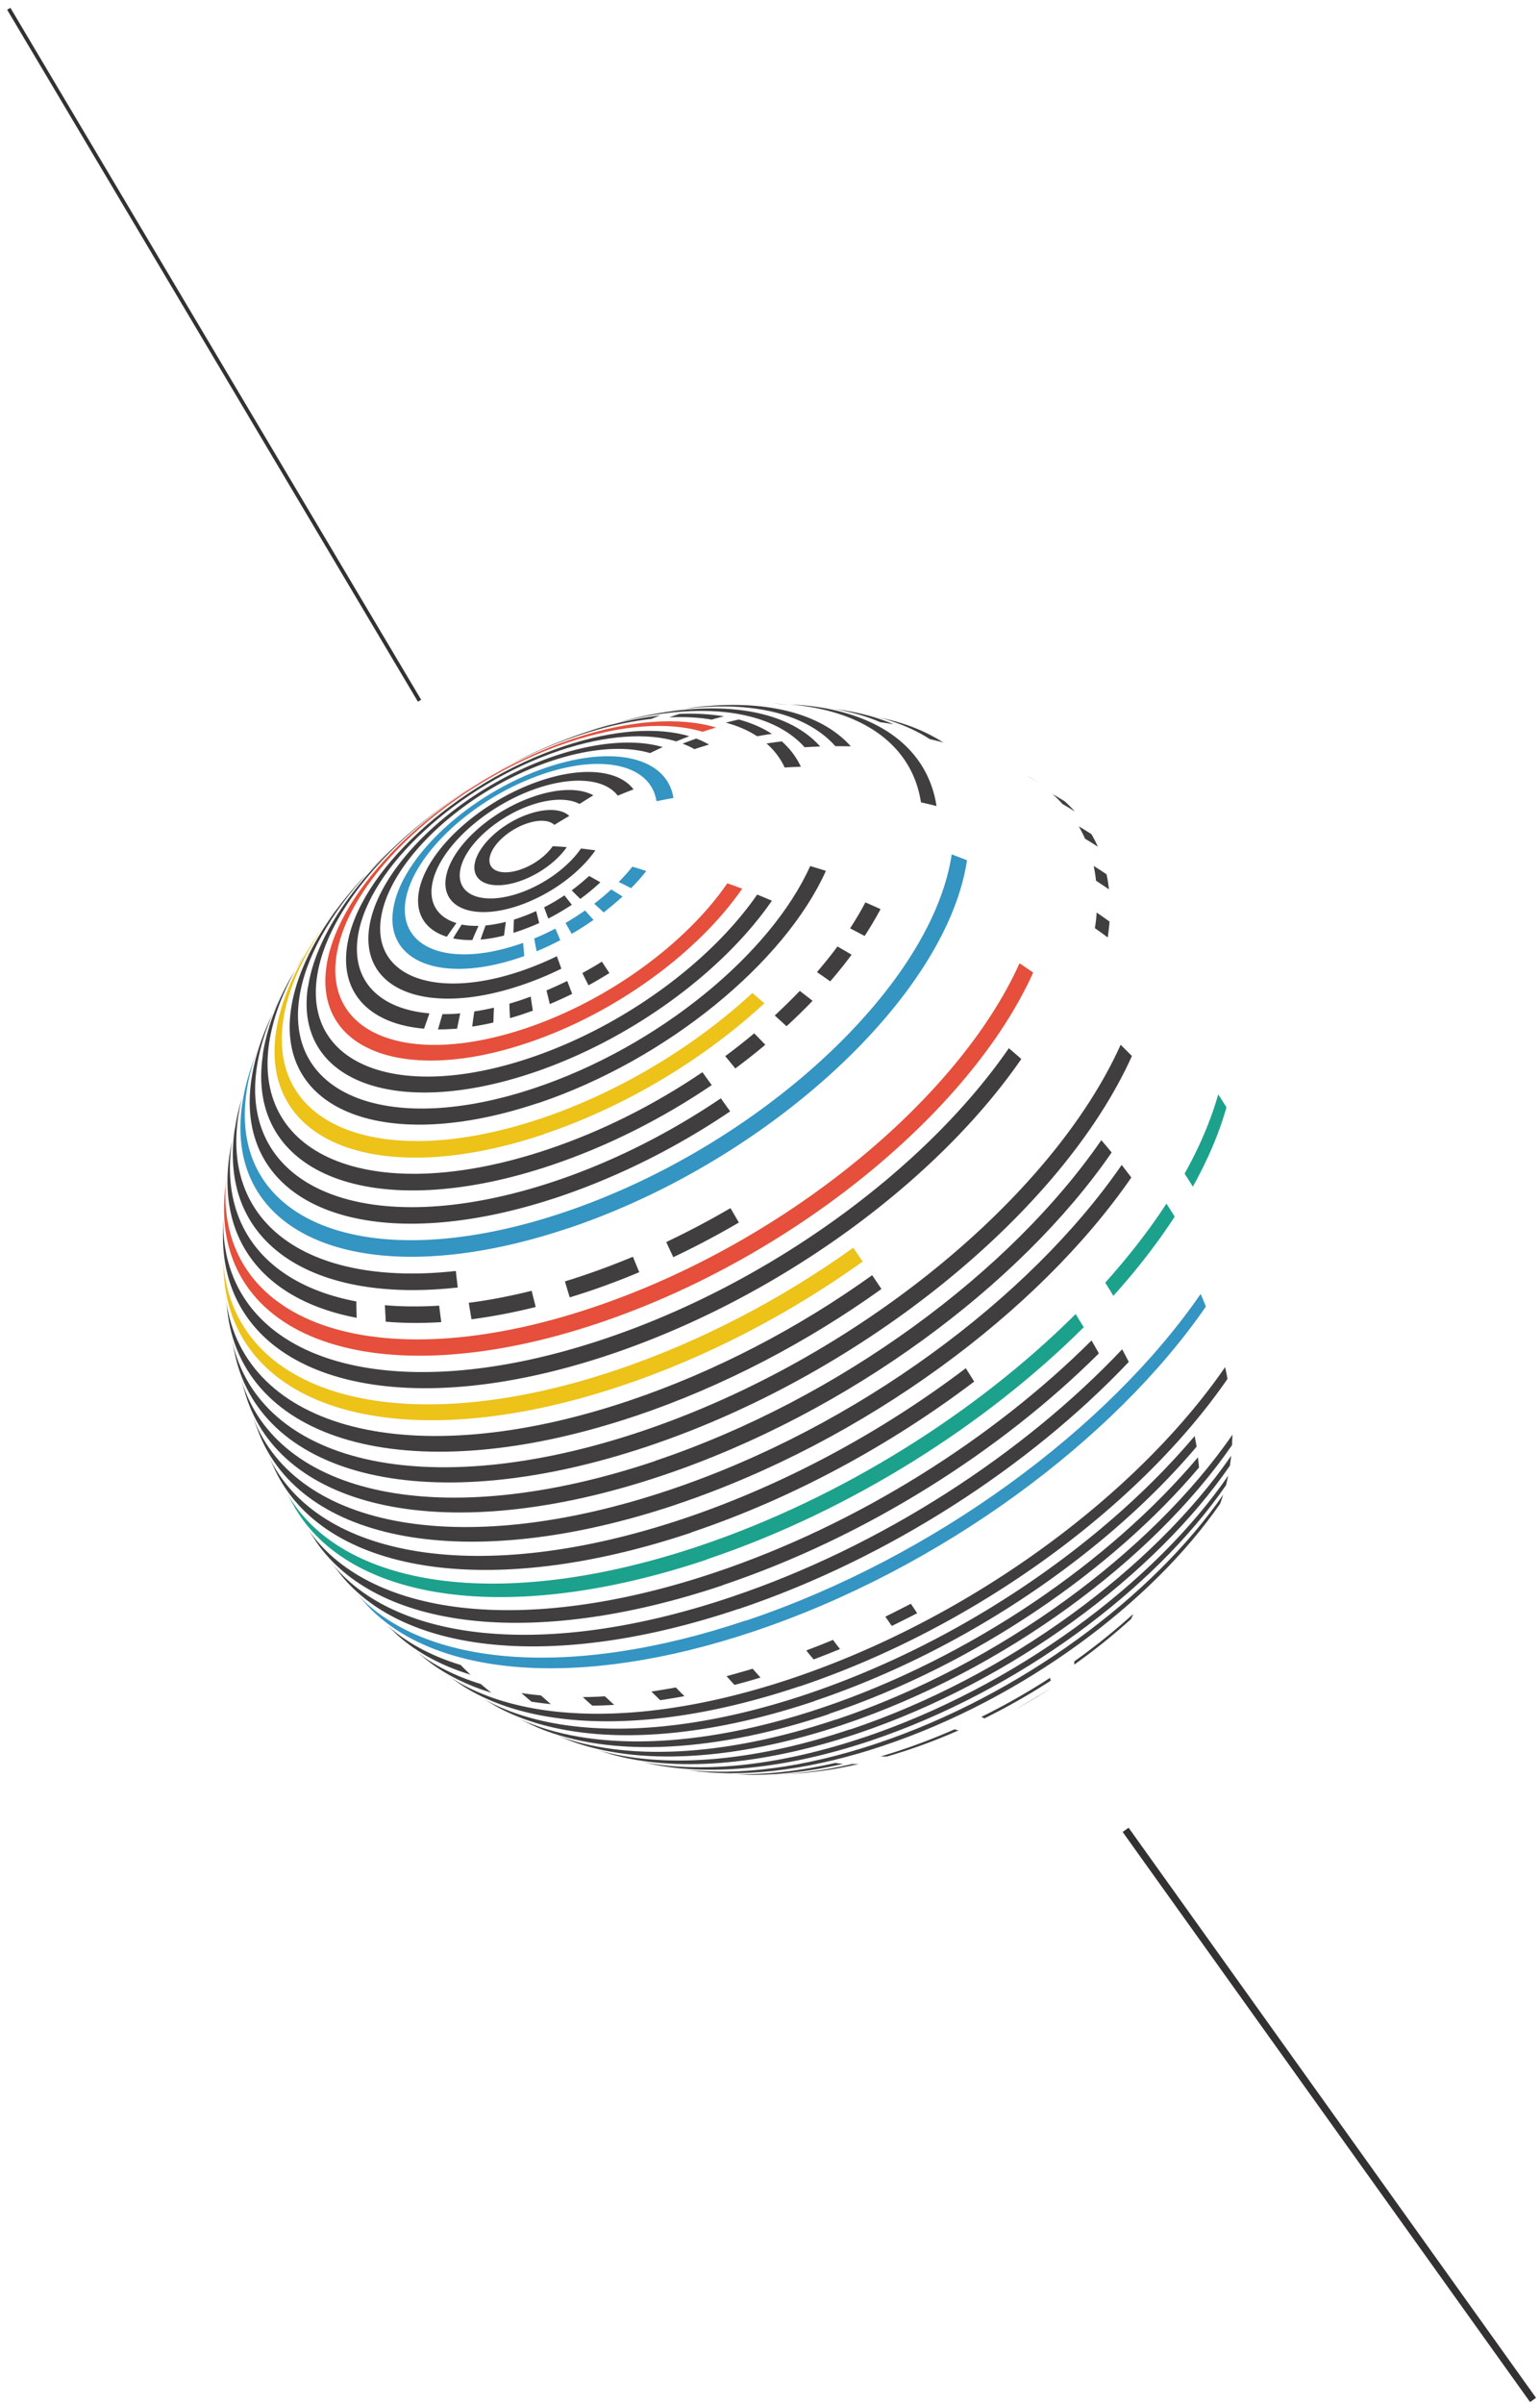 <svg width="175" height="273" fill="none" xmlns="http://www.w3.org/2000/svg"><path d="M47.675 79.576L1 1" stroke="#333132" stroke-width=".43" stroke-miterlimit="10"/><path d="M174.21 272.539l-46.299-64.741" stroke="#333132" stroke-width=".83" stroke-miterlimit="10"/><path d="M115.308 194.168s.017 0 .034-.017c-.017 0-.034.017-.051.034h.017v-.017zM119.52 191.647l.052-.034s-.052.034-.086.051c0 0 .017 0 .034-.017zM119.486 191.681a126.74 126.74 0 01-4.144 2.47 63.124 63.124 0 004.144-2.47zM102.244 199.399s-.152.033-.22.067c.068-.017.152-.034.22-.067zM104.531 198.717c-.768.239-1.586.494-2.286.682a68.432 68.432 0 002.286-.682zM95.697 200.796l-1.535.238c.512-.068 1.023-.153 1.535-.238zM88.534 201.511l-.716.034c.239 0 .478 0 .716-.034zM96.703 200.353c-2.882.664-5.627 1.039-8.169 1.158l.768-.034 1.586-.102a46.189 46.189 0 006.702-1.056c-.29 0-.58.017-.87 0l-.017.034z" fill="#413E40"/><path d="M95.816 200.302a7.873 7.873 0 01-.886-.103c-4.093.937-7.913 1.346-11.324 1.278l1.398.068c3.275.051 6.907-.34 10.812-1.243zM83.59 201.477l-1.468-.068c.478.034.973.051 1.467.068z" fill="#413E40"/><path d="M99.653 197.984c-8.288 2.778-15.774 3.698-21.794 2.982l1.57.204c5.814.648 12.994-.255 20.958-2.93 15.859-5.316 30.491-16.219 38.267-27.481.12-.341.239-.681.358-1.039-7.998 11.585-23.039 22.796-39.359 28.264zM77.859 200.966l-.955-.119c.307.051.63.085.955.119z" fill="#413E40"/><path d="M98.153 197.303c-9.908 3.322-18.69 4.123-25.393 2.743l1.637.358c6.515 1.261 14.99.46 24.523-2.726 16.746-5.622 32.197-17.123 40.399-29.015.085-.357.171-.732.256-1.09-8.407 12.199-24.25 23.971-41.405 29.73h-.017zM72.76 200.046l-.904-.204c.29.068.597.136.904.204zM67.9 198.734l-.716-.221c.238.085.477.153.716.221z" fill="#413E40"/><path d="M96.6 196.383c-11.442 3.85-21.47 4.447-28.717 2.351l1.535.477c7.077 2.011 16.831 1.397 27.967-2.334 17.565-5.895 33.766-17.957 42.378-30.428l.153-1.142c-8.799 12.744-25.358 25.079-43.298 31.093l-.017-.017zM63.295 197.082l-.596-.239c.204.085.392.153.596.239z" fill="#413E40"/><path d="M95.015 195.259c-12.91 4.327-24.08 4.719-31.72 1.823l1.62.647c7.487 2.743 18.35 2.334 30.884-1.874 18.315-6.151 35.215-18.724 44.202-31.741l.052-1.192c-9.158 13.255-26.382 26.084-45.038 32.354v-.017z" fill="#413E40"/><path d="M94.196 194.628c16.661-5.588 32.197-16.321 42.054-27.975-.035-.375-.069-.767-.12-1.159-10.01 11.858-25.818 22.762-42.752 28.453-14.257 4.787-26.467 4.906-34.363 1.243l1.45.716c7.76 3.578 19.73 3.441 33.714-1.244l.017-.034zM59.032 195.156l-.733-.357c.239.119.477.238.733.357zM54.77 192.84l-.461-.273c.153.085.307.187.46.273z" fill="#413E40"/><path d="M92.56 193.163c17.206-5.776 33.236-16.85 43.417-28.878a30.173 30.173 0 00-.222-1.21c-10.317 12.216-26.586 23.443-44.031 29.304-15.655 5.265-28.923 5.06-36.938.46l1.5.886c7.93 4.447 20.925 4.6 36.273-.545v-.017zM50.898 190.301l-.426-.29c.136.102.29.205.426.29z" fill="#413E40"/><path d="M90.87 191.51c20.158-6.763 38.746-20.598 48.62-34.926a36.85 36.85 0 00-.273-1.329c-9.993 14.482-28.82 28.486-49.199 35.335-16.9 5.674-31.07 5.146-39.137-.306l1.483 1.022c7.998 5.281 21.914 5.758 38.507.187v.017zM47.232 187.49l-.444-.358c.154.119.29.239.444.358z" fill="#413E40"/><path d="M55.826 192.226c-.392-.324-.801-.647-1.193-.988-2.882-.886-5.372-2.13-7.402-3.748l1.365 1.107c1.995 1.55 4.417 2.76 7.213 3.629h.017z" fill="#413E40"/><path d="M52.347 189.074c-3.649-1.107-6.684-2.828-8.97-5.077l1.655 1.567c2.217 2.028 5.064 3.578 8.441 4.617a33.47 33.47 0 01-1.126-1.107zM40.598 181.05l-.358-.409.358.409z" fill="#413E40"/><path d="M84.783 184.014c-20.191 6.781-36.648 5.128-44.185-2.965l1.176 1.312c7.52 7.991 23.875 9.609 43.896 2.897 21.282-7.139 40.927-21.757 51.364-36.886-.187-.477-.392-.954-.597-1.431-10.488 15.214-30.235 29.9-51.637 37.09l-.017-.017z" fill="#3494C2"/><path d="M83.896 182.736c17.139-5.758 33.22-16.304 44.373-28.077-.239-.477-.495-.954-.751-1.431-11.187 11.823-27.319 22.404-44.526 28.162-21.112 7.088-38.182 5.026-45.344-3.935l1.09 1.397c7.18 8.893 24.166 10.921 45.158 3.867v.017z" fill="#413E40"/><path d="M37.665 177.455l-.341-.443c.12.153.221.29.341.443z" fill="#413E40"/><path d="M82.123 180.01c16.302-5.469 31.65-15.265 42.752-26.322-.273-.494-.563-.971-.836-1.466-11.118 11.075-26.483 20.888-42.803 26.357-21.948 7.36-39.53 4.89-46.249-4.941l.972 1.483c6.72 9.779 24.267 12.249 46.163 4.906v-.017zM34.988 173.622l-.325-.495c.103.171.205.324.325.495zM32.6 169.584l-.29-.529c.102.171.188.359.29.529z" fill="#413E40"/><path d="M80.332 177.08c16.32-5.486 31.685-15.283 42.821-26.357-.307-.494-.614-.988-.921-1.499-11.119 11.074-26.467 20.854-42.77 26.34-22.68 7.615-40.706 4.702-46.845-5.981l.835 1.534c6.157 10.682 24.199 13.595 46.897 5.98l-.017-.017z" fill="#1CA18C"/><path d="M78.575 174.013c11.58-3.884 22.681-9.967 32.129-17.122-.324-.511-.631-1.005-.955-1.517-9.414 7.139-20.481 13.187-32.026 17.072-23.295 7.82-41.661 4.463-47.17-7.02l.717 1.551c5.525 11.534 23.942 14.89 47.322 7.053l-.017-.017zM30.537 165.41l-.256-.563.256.563z" fill="#413E40"/><path d="M76.87 170.844c21.419-7.19 41.184-21.893 51.689-37.124-.358-.477-.734-.954-1.092-1.431-10.453 15.146-30.116 29.781-51.415 36.92-24.2 8.126-43.043 4.072-47.443-8.672l.358 1.005.444 1.175c4.809 12.352 23.516 16.169 47.476 8.127h-.017zM27.45 156.755l-.188-.648c.051.222.12.426.188.648z" fill="#413E40"/><path d="M74.431 165.92c-24.25 8.144-43.025 3.902-46.981-9.149l.443 1.568c3.973 13.153 22.903 17.446 47.34 9.234 21.18-7.104 40.706-21.654 51.092-36.698-.393-.46-.768-.937-1.177-1.397-10.3 14.941-29.707 29.372-50.717 36.425v.017zM26.41 152.309l-.137-.666c.034.222.085.444.137.666z" fill="#413E40"/><path d="M73.647 164.234c24.693-8.28 47.118-26.834 54.98-44.314l-1.279-1.278c-7.793 17.31-30.014 35.693-54.468 43.905-24.574 8.246-43.418 3.561-46.488-10.222l.324 1.567c3.07 13.92 22.118 18.673 46.931 10.342zM25.71 147.793l-.085-.733c.017.256.05.494.085.733z" fill="#413E40"/><path d="M72.146 160.826c9.993-3.356 19.629-8.433 28.019-14.447-.358-.528-.7-1.04-1.057-1.568-8.288 5.946-17.804 10.955-27.695 14.278-24.778 8.314-43.622 3.168-45.703-11.296l.188 1.584c2.08 14.652 21.146 19.866 46.231 11.449h.017zM25.352 143.21l-.034-.784c0 .273.017.528.034.784z" fill="#413E40"/><path d="M70.697 157.351c9.754-3.271 19.15-8.229 27.336-14.09-.358-.528-.716-1.039-1.074-1.568-8.083 5.793-17.343 10.666-26.961 13.903-24.898 8.365-43.64 2.76-44.629-12.369l.068 1.516c.972 15.385 19.987 21.092 45.26 12.608z" fill="#EDC219"/><path d="M116.945 88.214c-.153-.103-.324-.188-.494-.29l1.569.92c-.358-.221-.717-.426-1.075-.647v.017zM122.147 92.15a18.367 18.367 0 00-1.143-1.142c-.46-.29-.921-.562-1.398-.835.392.358.784.733 1.125 1.124.478.273.938.563 1.416.852zM124.756 96.153a14.16 14.16 0 00-.734-1.431c-.477-.307-.955-.596-1.432-.886.256.46.494.92.716 1.414.495.29.972.596 1.45.903zM126.018 100.992a18.102 18.102 0 00-.273-1.704 43.406 43.406 0 00-1.467-.954c.12.545.205 1.107.273 1.686.495.324.989.648 1.467.972zM125.881 106.461c.085-.614.154-1.21.205-1.806-.478-.341-.972-.699-1.467-1.023-.034.58-.102 1.176-.204 1.772.494.341.989.699 1.466 1.057zM100.591 183.571c.256.358.495.716.751 1.073.972-.477 1.927-.954 2.882-1.448l-.717-1.073c-.955.494-1.927.988-2.899 1.465l-.017-.017zM91.621 187.421c.273.358.563.699.836 1.023 1.006-.375 1.995-.767 3.001-1.176-.273-.341-.528-.681-.801-1.039-1.007.409-2.013.818-3.019 1.192h-.017zM82.549 190.335c.307.34.614.681.92 1.005a70.518 70.518 0 002.951-.835c-.29-.324-.597-.664-.887-1.005-1.006.307-1.995.579-2.984.852v-.017zM74.022 192.09c.341.34.665.664 1.006.988.904-.137 1.808-.29 2.746-.46a57.064 57.064 0 01-.972-.988c-.938.17-1.859.323-2.763.46h-.017zM66.229 192.72c.358.341.716.664 1.074.971.819 0 1.637-.034 2.49-.085-.358-.324-.7-.647-1.057-.971-.853.051-1.689.085-2.507.085zM59.254 192.26c.375.341.767.664 1.143.988.716.102 1.45.205 2.2.273-.376-.324-.75-.648-1.126-.988-.75-.069-1.5-.154-2.217-.273zM69.315 153.824c19.373-6.508 37.245-19.797 46.744-33.563-.461-.409-.938-.818-1.416-1.227-9.345 13.545-26.927 26.629-45.975 33.018-25.12 8.434-43.76 2.198-43.299-13.834l-.034.869v1.039c-.205 16.032 18.656 22.2 43.98 13.698zM25.693 133.907l.102-.868-.102.868z" fill="#413E40"/><path d="M68.002 150.263c22.187-7.445 42.327-24.107 49.404-39.816-.512-.358-1.024-.698-1.552-1.056-6.941 15.419-26.706 31.774-48.483 39.083-24.846 8.349-43.144 1.806-41.678-14.567l-.153 1.483c-1.501 16.696 17.121 23.375 42.462 14.873z" fill="#E54F3B"/><path d="M104.291 82.642c-.307-.102-.613-.204-.92-.29l.92.29zM26.427 129.154l.204-1.039c-.068.341-.136.698-.204 1.039zM40.53 149.65a67.331 67.331 0 01-.035-1.857c-9.942-1.874-15.603-8.297-14.137-18.145.017-.17.051-.324.085-.494l-.272 1.448c-.034.171-.052.341-.086.511-1.5 10.069 4.28 16.612 14.445 18.537zM99.652 81.416c-.392-.102-.8-.188-1.21-.273l1.21.273zM107.208 84.33c-1.757-1.142-3.854-2.028-6.225-2.608l-1.33-.306c2.285.579 4.298 1.414 6.003 2.521.512.12 1.04.239 1.552.392zM27.535 124.486l.324-1.193c-.12.392-.222.784-.324 1.193z" fill="#413E40"/><path d="M26.682 128.2c-1.927 12.982 8.783 19.848 25.341 18.008a69.828 69.828 0 01-.221-1.874c-16.167 1.789-26.62-4.906-24.727-17.565.119-.75.272-1.516.46-2.283l-.324 1.193a22.738 22.738 0 00-.512 2.521h-.017zM94.69 80.496c-.426-.068-.852-.136-1.295-.188l1.295.188zM101.546 82.25c-1.671-.715-3.547-1.243-5.627-1.584l-1.228-.17c1.96.324 3.751.835 5.337 1.516.512.068 1.007.153 1.518.239zM29.223 119.29l.307-.818-.307.818z" fill="#413E40"/><path d="M64.54 139.496c22.75-7.633 43.043-26.357 45.345-41.81l-1.739-.664c-2.234 15.044-21.982 33.24-44.117 40.668-22.118 7.428-38.25 1.261-36-13.783.222-1.517.631-3.05 1.194-4.617l-.307.834-.29.835a24.733 24.733 0 00-1.091 4.362c-2.302 15.452 14.274 21.807 37.023 14.158l-.017.017z" fill="#3494C2"/><path d="M89.609 80.002a27.845 27.845 0 00-1.705-.085l1.705.085zM104.633 91.11c.597.136 1.194.273 1.79.426-1.04-6.747-6.89-10.819-15.637-11.483l-1.177-.068c8.407.664 14.035 4.6 15.041 11.108l-.017.017zM31.065 114.928l.682-1.448c-.239.477-.477.971-.682 1.448zM28.575 122.527c-2.166 14.601 13.472 20.598 34.96 13.374 6.872-2.317 13.523-5.691 19.44-9.694-.358-.494-.716-.988-1.057-1.483-5.747 3.885-12.176 7.173-18.844 9.405-20.822 6.985-36 1.176-33.885-12.965.307-2.028.938-4.106 1.876-6.202l-.478.988c-1.006 2.232-1.688 4.447-2.012 6.594v-.017zM33.606 110.089l1.04-1.771a31.902 31.902 0 00-1.04 1.771z" fill="#413E40"/><path d="M29.871 119.784c-2.046 13.68 12.637 19.303 32.777 12.539 6.446-2.164 12.67-5.333 18.23-9.098-.359-.494-.7-.971-1.058-1.465-5.354 3.629-11.374 6.696-17.599 8.774-19.44 6.525-33.612 1.108-31.634-12.113.41-2.709 1.45-5.52 3.019-8.349l-.58.972c-1.654 2.947-2.746 5.894-3.172 8.723l.017.017zM94.947 84.738c.58 0 1.16 0 1.739.017-3.377-3.782-9.754-5.418-17.889-4.413l-1.108.17c7.844-.987 14 .58 17.258 4.243v-.017zM75.95 80.751l1.739-.255c-.58.068-1.16.153-1.74.255zM75.847 80.768l-.375.069c.153-.035.324-.052.478-.086h-.103v.017z" fill="#413E40"/><path d="M61.83 128.779c9.395-3.152 18.263-8.604 25.033-14.839-.46-.392-.903-.784-1.364-1.176-6.497 5.997-15.024 11.228-24.045 14.26-17.991 6.032-31.088 1.023-29.264-11.193.546-3.646 2.354-7.53 5.1-11.33l-.393.528-.511.733c-2.695 3.833-4.468 7.718-5.014 11.381-1.893 12.727 11.75 17.94 30.474 11.653l-.017-.017z" fill="#EDC219"/><path d="M37.29 104.501l1.26-1.652c-.443.545-.852 1.09-1.26 1.652zM69.912 82.114c-.972.256-1.96.563-2.984.903.887-.272 1.978-.613 2.984-.903zM91.434 84.857c.596-.034 1.176-.068 1.773-.085-3.837-4.31-11.937-5.588-22.067-2.981-.375.102-.784.221-1.21.34 9.873-2.64 17.786-1.448 21.52 2.743l-.016-.017z" fill="#413E40"/><path d="M61.113 125.287c14.7-4.941 28.052-15.981 32.742-26.391-.597-.187-1.194-.375-1.79-.545-4.468 9.95-17.224 20.496-31.276 25.198-16.457 5.52-28.445.937-26.774-10.257.682-4.566 3.53-9.523 7.776-14.174-.272.29-.545.579-.801.834-4.332 4.788-7.214 9.882-7.913 14.584-1.74 11.705 10.812 16.509 28.036 10.734v.017z" fill="#413E40"/><path d="M41.791 99.135c.887-.92 1.876-1.926 2.678-2.71a49.967 49.967 0 00-2.678 2.71z" fill="#413E40"/><path d="M34.987 112.083c-1.586 10.648 9.823 15.01 25.495 9.762 11.29-3.782 21.692-11.534 27.234-19.559-.563-.238-1.125-.477-1.671-.698-5.253 7.598-15.127 14.959-25.836 18.553-14.853 4.992-25.682.852-24.181-9.251 1.09-7.292 8.322-15.708 17.854-21.688-.34.204-.682.426-.989.613a92.343 92.343 0 00-2.114 1.448c-8.527 6.1-14.752 13.937-15.775 20.837l-.017-.017zM74.022 81.637c.341-.136.682-.272 1.023-.392-2.728.307-5.695.971-8.833 2.028-2.37.8-4.707 1.772-6.958 2.88l-2.166 1.124c-.307.187-.648.374-1.006.579 3.036-1.72 6.259-3.186 9.567-4.293 2.984-1.006 5.798-1.636 8.39-1.926h-.017zM53.882 89.185a58.13 58.13 0 012.217-1.312c-.75.426-1.483.869-2.217 1.312z" fill="#413E40"/><path d="M81.355 82.608c-4.093-1.21-9.771-.886-16.269 1.295-14.035 4.72-26.569 16.271-27.984 25.795-1.416 9.54 8.8 13.459 22.834 8.74 10.113-3.391 19.441-10.342 24.404-17.515-.563-.204-1.126-.426-1.689-.613-4.655 6.764-13.438 13.289-22.936 16.475-13.2 4.43-22.818.75-21.488-8.212 1.33-8.961 13.114-19.831 26.314-24.26 6.105-2.045 11.46-2.37 15.296-1.21.495-.17 1.007-.324 1.501-.478l.017-.017z" fill="#E54F3B"/><path d="M78.354 83.614c-3.599-1.074-8.595-.784-14.308 1.141-12.347 4.14-23.363 14.311-24.608 22.694-.819 5.486 2.746 8.859 8.748 9.37l.614-1.738c-5.593-.477-8.901-3.611-8.134-8.723 1.16-7.803 11.409-17.241 22.886-21.109 5.32-1.789 9.959-2.061 13.301-1.056.495-.204.99-.409 1.5-.596v.017zM50.284 115.149c-.17.58-.341 1.159-.512 1.755.7 0 1.416-.034 2.166-.085l.358-1.738c-.699.069-1.364.086-2.012.086v-.018z" fill="#413E40"/><path d="M79.121 83.87c-.511.187-1.04.374-1.552.578.478.188.938.392 1.347.63.546-.187 1.109-.357 1.655-.527a11.38 11.38 0 00-1.45-.682zM56.133 114.434c-.767.17-1.517.324-2.234.426-.085.579-.17 1.141-.238 1.721.784-.12 1.585-.273 2.404-.46.017-.563.034-1.125.068-1.687zM57.941 115.627c.512-.154 1.04-.307 1.586-.495l1.023-.357c-.085-.546-.17-1.074-.239-1.602-.324.119-.63.222-.955.341-.494.17-.989.324-1.466.46 0 .545.034 1.107.068 1.653h-.017zM65.018 112.866c-.188-.494-.375-.988-.563-1.465-.767.375-1.551.733-2.353 1.074.12.511.256 1.022.375 1.55.853-.358 1.705-.75 2.541-1.159zM69.247 110.498c-.29-.443-.58-.869-.852-1.295-.717.46-1.467.886-2.217 1.295.221.46.46.92.699 1.397.818-.443 1.603-.92 2.387-1.397h-.017zM86.966 118.642c-.427-.443-.836-.869-1.262-1.295a71.098 71.098 0 01-3.292 2.59c.376.46.768.92 1.143 1.397a67.814 67.814 0 003.41-2.692zM89.37 116.547a60.262 60.262 0 002.967-2.897c-.477-.375-.972-.749-1.45-1.124a73.828 73.828 0 01-2.847 2.794c.443.409.904.818 1.347 1.227h-.017zM94.35 111.435a49.346 49.346 0 002.421-3.015c-.528-.324-1.074-.631-1.603-.937-.716.971-1.5 1.942-2.336 2.913.512.341 1.023.699 1.518 1.056v-.017zM96.6 105.421c.546.29 1.11.579 1.655.869a40.748 40.748 0 001.808-3.05c-.563-.255-1.143-.511-1.723-.766a35.88 35.88 0 01-1.74 2.947zM75.37 84.857c-3.087-.92-7.368-.664-12.279.971-10.59 3.561-20.055 12.284-21.129 19.474-1.074 7.207 6.65 10.154 17.24 6.593a37.001 37.001 0 004.588-1.891c-.17-.477-.34-.954-.511-1.414a35.48 35.48 0 01-4.196 1.721c-9.703 3.254-16.78.545-15.79-6.048.988-6.594 9.634-14.584 19.338-17.838 4.485-1.5 8.424-1.738 11.238-.903.494-.239.989-.477 1.483-.699l.017.034z" fill="#413E40"/><path d="M76.529 90.616c-.7-4.498-6.583-6.082-14.325-3.493-8.8 2.948-16.644 10.188-17.53 16.169-.887 5.98 5.525 8.433 14.307 5.486.205-.069.41-.137.597-.205-.051-.511-.085-1.005-.136-1.499-.188.068-.358.119-.546.187-7.879 2.641-13.609.443-12.824-4.906.801-5.35 7.827-11.841 15.706-14.482 6.94-2.334 12.21-.903 12.824 3.118.63-.137 1.262-.256 1.91-.375h.017z" fill="#3494C2"/><path d="M63.108 105.455c-.784.409-1.586.784-2.404 1.125.085.477.187.954.272 1.448.921-.375 1.808-.801 2.695-1.261-.188-.443-.375-.886-.563-1.312zM66.485 103.394c-.717.494-1.45.971-2.217 1.414.221.409.46.818.699 1.244a33.894 33.894 0 002.473-1.585c-.324-.358-.631-.715-.955-1.073zM69.452 101.009a26.101 26.101 0 01-1.927 1.618c.358.324.716.648 1.074.988a37.17 37.17 0 002.149-1.806c-.426-.272-.87-.545-1.296-.8zM71.72 100.855c.631-.63 1.21-1.295 1.722-1.942-.528-.17-1.057-.34-1.586-.494-.46.596-.989 1.175-1.551 1.738.46.221.938.46 1.398.698h.017z" fill="#3494C2"/><path d="M50.148 150.144c-.086-.63-.17-1.244-.24-1.874-2.182.136-4.245.119-6.172-.051l.102 1.874c1.978.17 4.093.187 6.31.051zM53.575 149.82a64.845 64.845 0 007.3-1.397l-.461-1.84c-2.473.614-4.86 1.074-7.146 1.363.103.631.205 1.244.307 1.857v.017zM64.2 145.527c.17.596.358 1.21.545 1.806a137.22 137.22 0 002.03-.648 81.318 81.318 0 005.866-2.214c-.239-.58-.478-1.159-.716-1.755a86.54 86.54 0 01-5.747 2.163c-.665.222-1.33.443-1.978.631v.017zM83.964 138.831c-.324-.545-.63-1.09-.955-1.635a95.809 95.809 0 01-7.299 3.85c.256.579.53 1.142.802 1.721a97.044 97.044 0 007.452-3.936zM71.993 89.645c-1.62-2.147-5.628-2.658-10.573-.988-6.94 2.334-13.148 8.041-13.848 12.76-.375 2.522.887 4.243 3.207 4.958.358-.528.716-1.039 1.091-1.55-2.012-.613-3.104-2.096-2.78-4.276.614-4.072 5.969-9.013 11.972-11.04 4.28-1.432 7.742-1.006 9.14.851a39.1 39.1 0 011.79-.715z" fill="#413E40"/><path d="M51.478 106.563a9.921 9.921 0 002.2.187c.221-.545.46-1.073.699-1.601-.682 0-1.33-.034-1.91-.154-.341.528-.665 1.04-.99 1.585v-.017zM57.276 106.222l.204-1.533c-.818.204-1.585.34-2.302.409-.187.528-.392 1.056-.563 1.601.836-.068 1.74-.221 2.678-.46l-.017-.017zM61.266 104.808c-.119-.46-.221-.903-.34-1.346-.666.307-1.365.579-2.064.818l-.46.153c-.018.494-.052.988-.052 1.499.17-.051.341-.102.529-.17a25.71 25.71 0 002.387-.937v-.017zM88.841 84.193c-.58.068-1.16.153-1.739.238a8.029 8.029 0 012.063 2.726c.614-.034 1.228-.068 1.842-.085-.511-1.107-1.245-2.061-2.166-2.88zM87.716 83.341c-1.074-.698-2.336-1.244-3.769-1.636l-1.483.358c1.347.358 2.558.886 3.58 1.55a31.013 31.013 0 011.672-.272zM82.276 81.348a24.37 24.37 0 00-5.082-.273c-.375.12-.767.256-1.142.392 1.739-.085 3.36 0 4.826.255.46-.136.938-.272 1.398-.374zM64.148 101.673c-.733.494-1.517.954-2.319 1.363.154.426.307.835.478 1.278a29.548 29.548 0 002.677-1.568c-.29-.357-.563-.715-.836-1.056v-.017zM66.945 99.475a27.092 27.092 0 01-1.978 1.636l.972.971a22.841 22.841 0 002.285-1.891l-1.279-.716zM102.501 198.7c-.818.273-1.637.528-2.438.767.255 0 .511.017.75 0 .767-.222 1.552-.477 2.353-.733a65.772 65.772 0 005.764-2.232c-.153-.034-.307-.068-.46-.119a70.582 70.582 0 01-5.969 2.317zM111.88 195.139a77.304 77.304 0 007.521-4.276c-.017-.102-.051-.205-.085-.324a75.87 75.87 0 01-7.794 4.43c.12.068.239.119.358.17zM122.044 189.057a70.313 70.313 0 006.48-5.196c.086-.188.171-.375.256-.58a73.353 73.353 0 01-6.702 5.384v.392h-.034z" fill="#413E40"/><path d="M126.512 147.162c2.661-2.947 4.997-5.963 6.975-8.995a71.385 71.385 0 00-.938-1.482c-1.978 3.032-4.314 6.031-6.958 8.978.324.494.631.988.921 1.499zM135.55 134.759c1.689-3.032 2.985-6.048 3.82-9.012-.307-.494-.614-.989-.938-1.466-.835 2.948-2.131 5.98-3.819 8.996.324.494.631.988.937 1.482z" fill="#1CA18C"/><path d="M67.423 90.31c-1.467-.802-3.872-.836-6.702.118-5.048 1.687-9.55 5.844-10.062 9.286-.511 3.424 3.172 4.838 8.22 3.152 3.632-1.227 6.992-3.715 8.782-6.304l-1.637-.205c-1.45 2.096-4.16 4.106-7.094 5.095-4.093 1.363-7.06.238-6.65-2.539.408-2.777 4.058-6.133 8.15-7.513 2.286-.767 4.23-.75 5.424-.103.528-.34 1.057-.664 1.586-.988h-.017z" fill="#413E40"/><path d="M63.006 93.665c.563-.34 1.125-.681 1.688-1.005-.819-.783-2.507-.92-4.553-.238-3.12 1.04-5.884 3.612-6.208 5.724-.307 2.113 1.962 2.982 5.065 1.943 2.234-.75 4.315-2.3 5.406-3.885a25.274 25.274 0 00-1.603-.102c-.75 1.09-2.166 2.147-3.7 2.658-2.132.715-3.684.119-3.462-1.33.221-1.447 2.114-3.202 4.246-3.918 1.398-.477 2.558-.375 3.12.17v-.017z" fill="#413E40"/></svg>